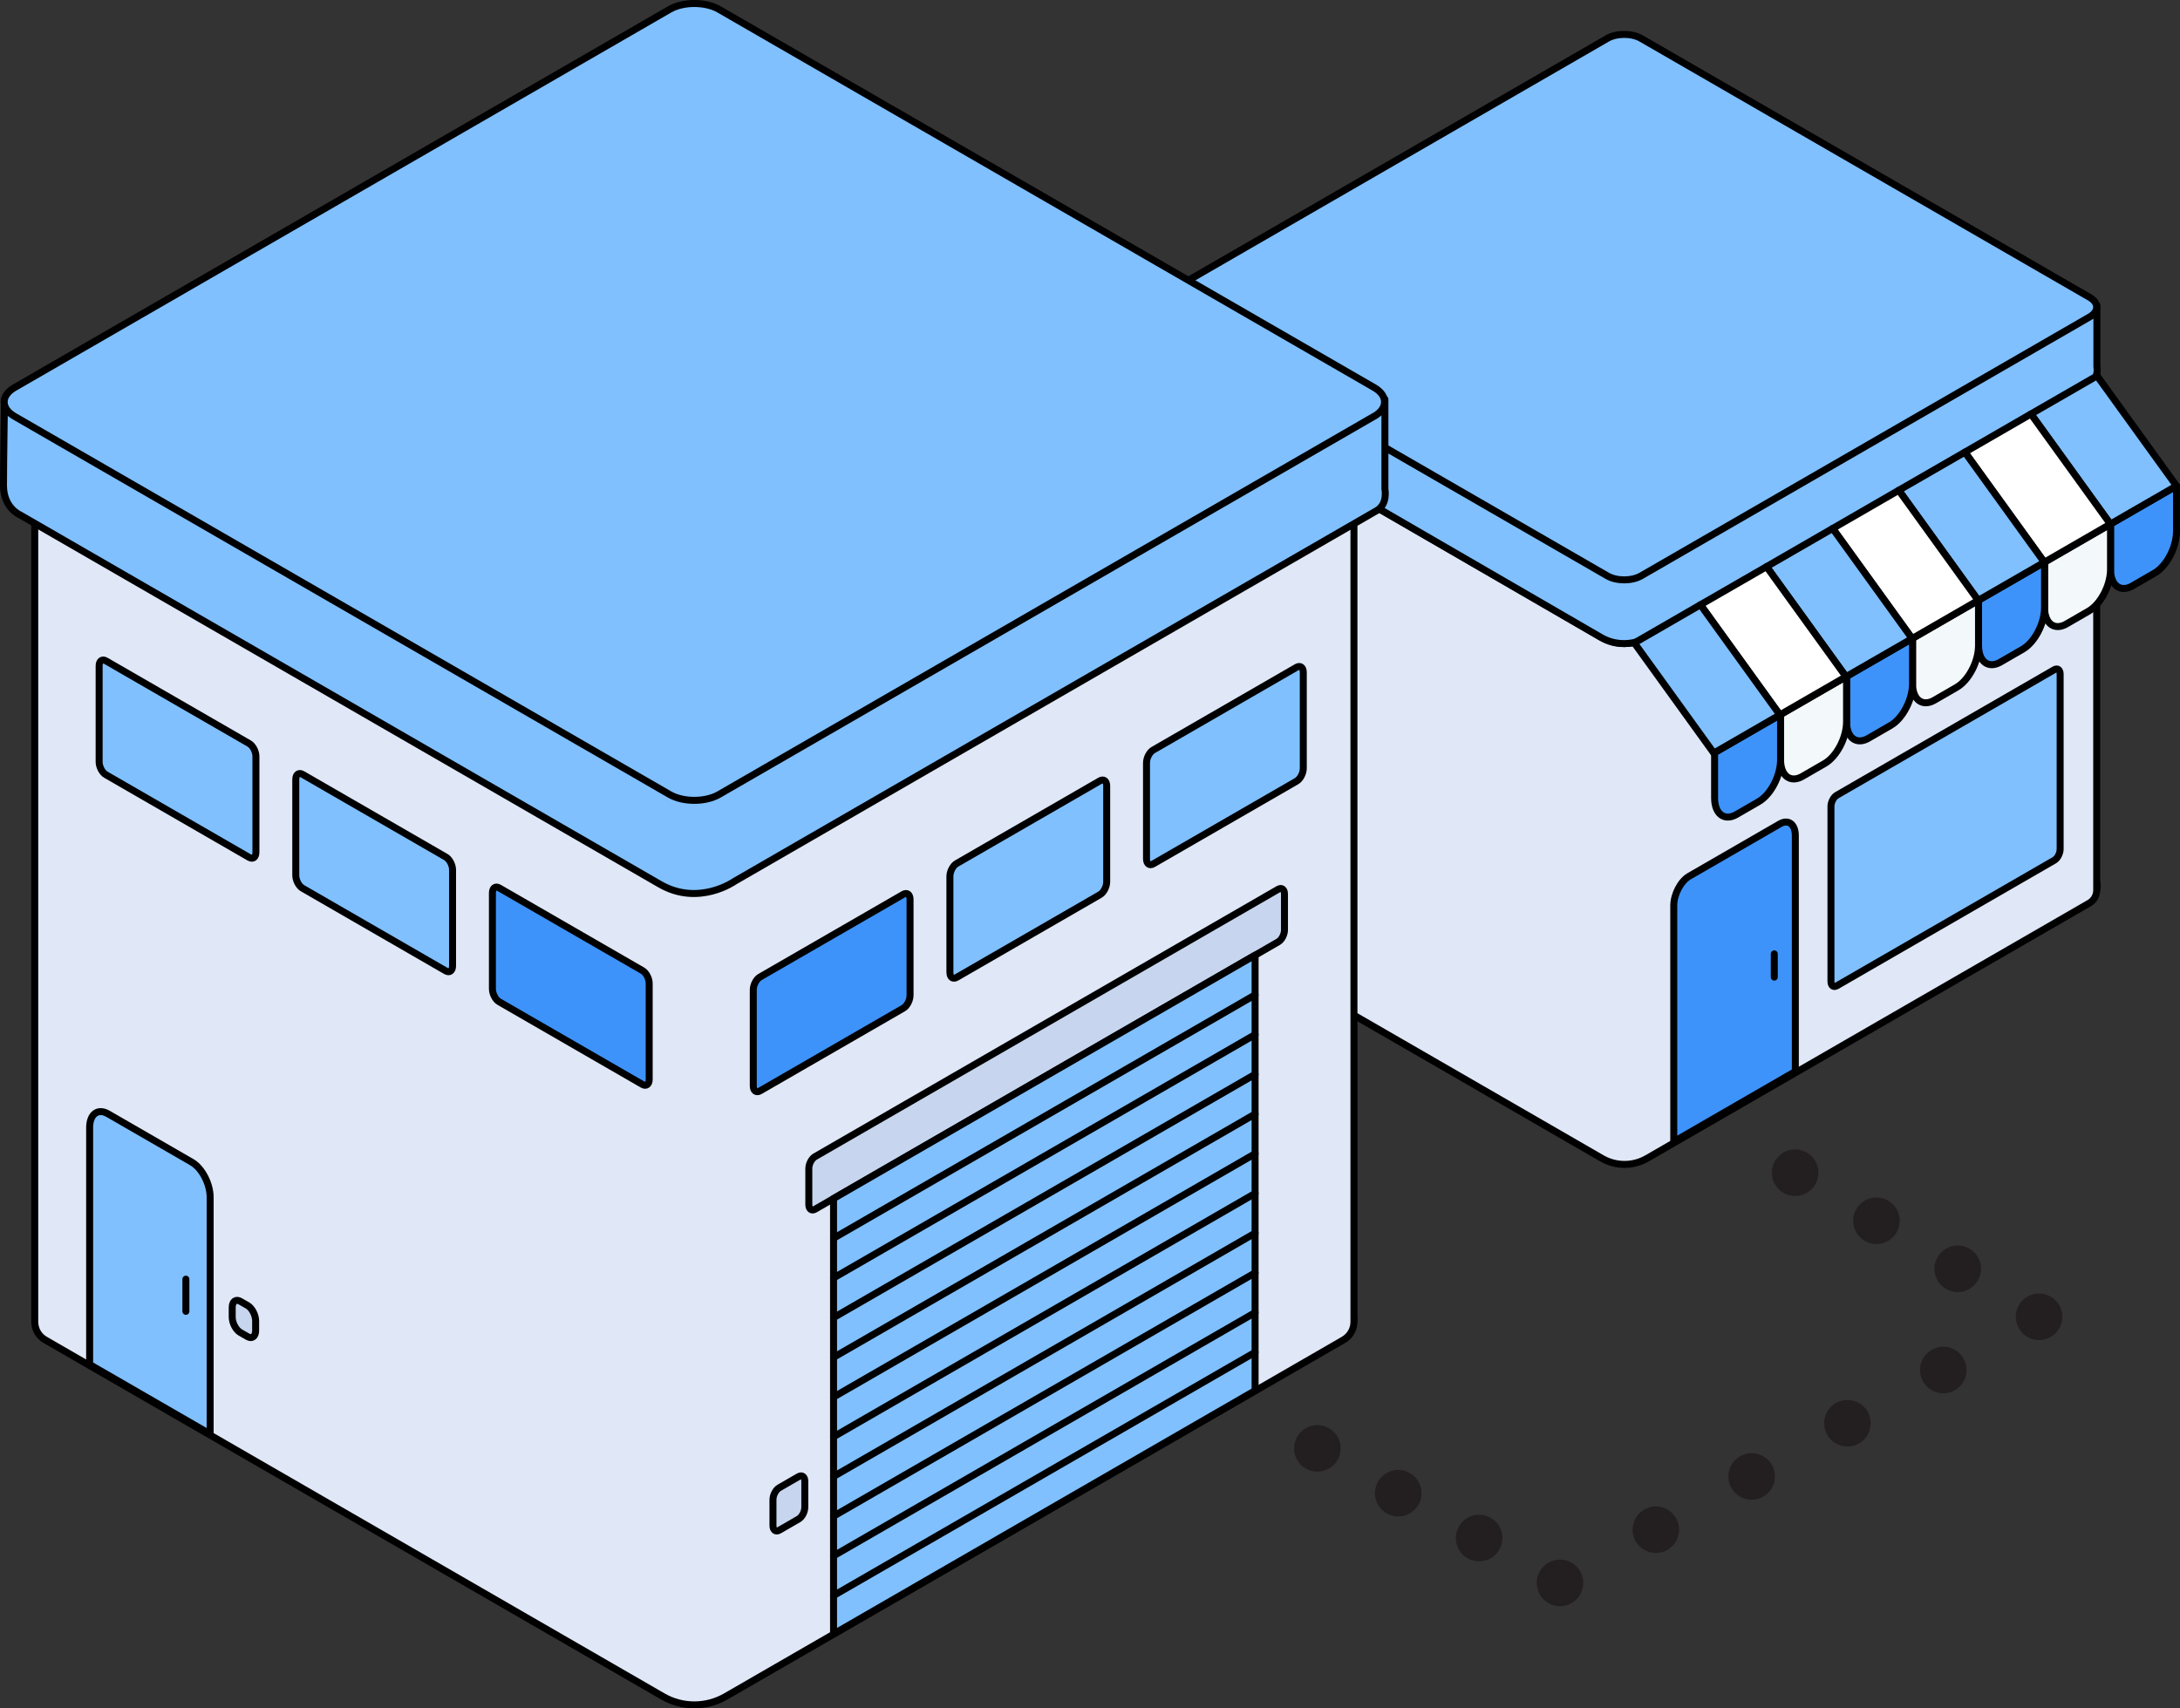<?xml version="1.0" encoding="UTF-8"?>
<svg id="Layer_2" data-name="Layer 2" xmlns="http://www.w3.org/2000/svg" viewBox="0 0 468.17 366.93">
  <rect x="0" y="0" width="468.17" height="366.93" fill="#333333" stroke="none"/>
  <defs>
    <style>
      .cls-1 {
        fill: #3d93fa;
      }

      .cls-1, .cls-2, .cls-3, .cls-4, .cls-5, .cls-6, .cls-7, .cls-8, .cls-9, .cls-10, .cls-11 {
        stroke-linecap: round;
        stroke-linejoin: round;
      }

      .cls-1, .cls-3, .cls-5, .cls-7, .cls-8, .cls-9, .cls-10 {
        stroke: #000;
        stroke-width: 1.5px;
      }

      .cls-2 {
        stroke-dasharray: 0 0 0 19.86;
      }

      .cls-2, .cls-4, .cls-6, .cls-7, .cls-11 {
        fill: none;
      }

      .cls-2, .cls-4, .cls-6, .cls-11 {
        stroke: #231f20;
        stroke-width: 10px;
      }

      .cls-3 {
        fill: #fff;
      }

      .cls-5 {
        fill: #e0e8f7;
      }

      .cls-12 {
        stroke-width: 0px;
      }

      .cls-12, .cls-8 {
        fill: #80c0ff;
      }

      .cls-6 {
        stroke-dasharray: 0 0 0 20.28;
      }

      .cls-9 {
        fill: #f3f8fb;
      }

      .cls-10 {
        fill: #c7d6ee;
      }

      .cls-11 {
        stroke-dasharray: 0 0 0 23.54;
      }
    </style>
  </defs>
  <g id="Layer_4" data-name="Layer 4">
    <g>
      <g>
        <line class="cls-4" x1="282.91" y1="311.09" x2="282.91" y2="311.09"/>
        <line class="cls-2" x1="300.28" y1="320.72" x2="326.34" y2="335.17"/>
        <line class="cls-4" x1="335.02" y1="339.99" x2="335.02" y2="339.99"/>
        <line class="cls-11" x1="355.6" y1="328.56" x2="427.61" y2="288.55"/>
        <line class="cls-4" x1="437.9" y1="282.83" x2="437.9" y2="282.83"/>
        <line class="cls-6" x1="420.44" y1="272.52" x2="394.24" y2="257.04"/>
        <line class="cls-4" x1="385.51" y1="251.88" x2="385.51" y2="251.88"/>
      </g>
      <g>
        <g>
          <path class="cls-3" d="M247.58,190.31c0,1.08.54,2.17,1.61,2.79l94.96,54.82c2.99,1.72,6.68,1.72,9.66,0l94.97-54.82c1.07-.62,1.61-1.71,1.61-2.79s-.54-2.17-1.61-2.79l-94.97-54.82c-2.99-1.72-6.67-1.72-9.66,0l-94.96,54.82c-1.07.62-1.61,1.71-1.61,2.79Z"/>
          <g>
            <path class="cls-3" d="M247.47,79.33c0,1.08.54,2.17,1.61,2.79l94.96,54.82c2.99,1.72,6.68,1.72,9.66,0l94.97-54.82c1.07-.62,1.61-1.71,1.61-2.79s-.54-2.17-1.61-2.79l-94.97-54.82c-2.99-1.72-6.67-1.72-9.66,0l-94.96,54.82c-1.07.62-1.61,1.71-1.61,2.79Z"/>
            <path class="cls-5" d="M247.47,79.32v111.88c0,1.08.54,2.17,1.61,2.79l94.96,54.82c2.99,1.72,6.68,1.72,9.66,0l94.97-54.82c1.07-.62,1.61-1.71,1.61-2.79v-111.88c0,1.08-.54,2.17-1.61,2.79l-94.97,54.82c-2.99,1.72-6.68,1.72-9.66,0l-94.96-54.82c-1.07-.62-1.61-1.71-1.61-2.79Z"/>
          </g>
        </g>
        <g>
          <path class="cls-8" d="M450.32,65.58v13.2s.45,2.21-1.19,3.16c-1.64.95-94.38,54.49-94.38,54.49,0,0-5.27,3.76-10.99.45-5.72-3.3-95.28-55.23-95.28-55.23,0,0-1.21-.6-1.21-2.02,0-3.3.15-14.05.15-14.05h202.91Z"/>
          <g>
            <path class="cls-12" d="M448.77,68.07c2-1.16,2-3.05,0-4.2l-96.32-55.61c-2-1.16-5.28-1.16-7.28,0l-96.31,55.62c-2,1.16-2,3.05,0,4.2l96.31,55.6c2,1.16,5.28,1.16,7.28,0l96.32-55.61Z"/>
            <path class="cls-7" d="M448.77,68.07c2-1.16,2-3.05,0-4.2l-96.32-55.61c-2-1.16-5.28-1.16-7.28,0l-96.31,55.62c-2,1.16-2,3.05,0,4.2l96.31,55.6c2,1.16,5.28,1.16,7.28,0l96.32-55.61Z"/>
          </g>
        </g>
        <path class="cls-8" d="M288.01,216.42l-25.88-14.94v-50.87c0-2.9,1.76-4.23,3.94-2.98l18,10.39c2.18,1.26,3.94,4.63,3.94,7.53v50.87Z"/>
        <line class="cls-10" x1="282.91" y1="182.26" x2="282.91" y2="189.18"/>
        <path class="cls-8" d="M441.18,184.77l-46.72,26.97c-.69.4-1.25-.02-1.25-.95v-37.58c0-.92.56-2,1.25-2.4l46.72-26.97c.69-.4,1.25.02,1.25.95v37.58c0,.92-.56,2-1.25,2.4Z"/>
        <path class="cls-1" d="M385.55,230.15l-26.1,15.07v-50.68c0-2.44,1.49-5.28,3.32-6.34l19.47-11.24c1.83-1.06,3.32.07,3.32,2.51v50.68Z"/>
        <line class="cls-10" x1="381.04" y1="204.88" x2="381.04" y2="209.87"/>
        <g>
          <path class="cls-1" d="M457.95,125.84l4.76-2.75c2.6-1.5,4.71-5.53,4.71-8.99v-9.73s-14.17,8.18-14.17,8.18v9.73c0,3.46,2.11,5.06,4.71,3.56Z"/>
          <path class="cls-9" d="M443.78,134.02l4.76-2.75c2.6-1.5,4.71-5.53,4.71-8.99v-9.73s-14.17,8.18-14.17,8.18v9.73c0,3.46,2.11,5.06,4.71,3.56Z"/>
          <path class="cls-1" d="M429.61,142.21l4.76-2.75c2.6-1.5,4.71-5.53,4.71-8.99v-9.73s-14.17,8.18-14.17,8.18v9.73c0,3.46,2.11,5.06,4.71,3.56Z"/>
          <path class="cls-9" d="M415.43,150.39l4.76-2.75c2.6-1.5,4.71-5.53,4.71-8.99v-9.73s-14.17,8.18-14.17,8.18v9.73c0,3.46,2.11,5.06,4.71,3.56Z"/>
          <path class="cls-1" d="M401.26,158.57l4.76-2.75c2.6-1.5,4.71-5.53,4.71-8.99v-9.73s-14.17,8.18-14.17,8.18v9.73c0,3.46,2.11,5.06,4.71,3.56Z"/>
          <path class="cls-9" d="M387.09,166.75l4.76-2.75c2.6-1.5,4.71-5.53,4.71-8.99v-9.73s-14.17,8.18-14.17,8.18v9.73c0,3.46,2.11,5.06,4.71,3.56Z"/>
          <path class="cls-1" d="M372.92,174.94l4.76-2.75c2.6-1.5,4.71-5.53,4.71-8.99v-9.73s-14.17,8.18-14.17,8.18v9.73c0,3.46,2.11,5.06,4.71,3.56Z"/>
          <polygon class="cls-8" points="453.22 112.57 467.42 104.37 450.36 80.73 436.16 88.92 453.22 112.57"/>
          <polygon class="cls-3" points="439.03 120.77 453.22 112.57 436.16 88.92 421.97 97.12 439.03 120.77"/>
          <polygon class="cls-8" points="424.83 128.96 439.03 120.77 421.97 97.12 407.77 105.31 424.83 128.96"/>
          <polygon class="cls-3" points="410.64 137.16 424.83 128.96 407.77 105.31 393.58 113.51 410.64 137.16"/>
          <polygon class="cls-8" points="396.44 145.35 410.64 137.16 393.58 113.51 379.38 121.71 396.44 145.35"/>
          <polygon class="cls-3" points="382.24 153.55 396.44 145.35 379.38 121.71 365.18 129.9 382.24 153.55"/>
          <polygon class="cls-8" points="368.05 161.75 382.24 153.55 365.18 129.9 350.99 138.1 368.05 161.75"/>
        </g>
      </g>
      <g>
        <g>
          <path class="cls-3" d="M7.46,283.16c0,1.51.75,3.03,2.25,3.89l132.65,76.59c4.17,2.41,9.33,2.41,13.5,0l132.66-76.59c1.5-.87,2.25-2.39,2.25-3.89s-.75-3.04-2.25-3.9l-132.66-76.59c-4.17-2.41-9.32-2.41-13.5,0L9.72,279.26c-1.5.87-2.25,2.39-2.25,3.9Z"/>
          <g>
            <path class="cls-3" d="M7.46,96.93c0,1.51.75,3.03,2.25,3.89l132.65,76.59c4.17,2.41,9.33,2.41,13.5,0l132.66-76.59c1.5-.87,2.25-2.39,2.25-3.89s-.75-3.04-2.25-3.9L155.87,16.44c-4.17-2.41-9.32-2.41-13.5,0L9.72,93.03c-1.5.87-2.25,2.39-2.25,3.9Z"/>
            <path class="cls-5" d="M7.46,96.93v186.97c0,1.51.75,3.03,2.25,3.89l132.65,76.59c4.17,2.41,9.33,2.41,13.5,0l132.66-76.59c1.5-.87,2.25-2.39,2.25-3.89V96.93c0,1.51-.75,3.03-2.25,3.89l-132.66,76.59c-4.17,2.41-9.33,2.41-13.5,0L9.72,100.82c-1.5-.87-2.25-2.39-2.25-3.89Z"/>
          </g>
        </g>
        <g>
          <path class="cls-8" d="M297.42,85.76v19.29s.66,3.22-1.74,4.61c-2.4,1.39-137.89,79.61-137.89,79.61,0,0-7.7,5.49-16.06.66C133.37,185.1,4.28,110.58,4.28,110.58c0,0-3.53-1.48-3.53-6.3s.22-18.52.22-18.52h296.45Z"/>
          <g>
            <path class="cls-12" d="M295.15,89.4c2.92-1.69,2.92-4.45,0-6.14L154.43,2.02c-2.92-1.69-7.71-1.69-10.63,0L3.09,83.27c-2.92,1.69-2.92,4.45,0,6.14l140.7,81.23c2.92,1.69,7.71,1.69,10.63,0l140.72-81.25Z"/>
            <path class="cls-7" d="M295.15,89.4c2.92-1.69,2.92-4.45,0-6.14L154.43,2.02c-2.92-1.69-7.71-1.69-10.63,0L3.09,83.27c-2.92,1.69-2.92,4.45,0,6.14l140.7,81.23c2.92,1.69,7.71,1.69,10.63,0l140.72-81.25Z"/>
          </g>
        </g>
        <g>
          <path class="cls-8" d="M53.51,184.16l-30.77-17.76c-.8-.46-1.45-1.7-1.45-2.77v-20.6c0-1.07.65-1.56,1.45-1.09l30.77,17.76c.8.46,1.45,1.7,1.45,2.77v20.6c0,1.07-.65,1.56-1.45,1.09Z"/>
          <path class="cls-8" d="M95.74,208.54l-30.77-17.76c-.8-.46-1.45-1.7-1.45-2.77v-20.6c0-1.07.65-1.56,1.45-1.09l30.77,17.76c.8.46,1.45,1.7,1.45,2.77v20.6c0,1.07-.65,1.56-1.45,1.09Z"/>
          <path class="cls-1" d="M137.97,232.93l-30.77-17.76c-.8-.46-1.45-1.7-1.45-2.77v-20.6c0-1.07.65-1.56,1.45-1.09l30.77,17.76c.8.46,1.45,1.7,1.45,2.77v20.6c0,1.07-.65,1.56-1.45,1.09Z"/>
        </g>
        <g>
          <path class="cls-8" d="M247.67,185.55l30.77-17.76c.8-.46,1.45-1.7,1.45-2.77v-20.6c0-1.07-.65-1.56-1.45-1.09l-30.77,17.76c-.8.46-1.45,1.7-1.45,2.77v20.6c0,1.07.65,1.56,1.45,1.09Z"/>
          <path class="cls-8" d="M205.45,209.93l30.77-17.76c.8-.46,1.45-1.7,1.45-2.77v-20.6c0-1.07-.65-1.56-1.45-1.09l-30.77,17.76c-.8.46-1.45,1.7-1.45,2.77v20.6c0,1.07.65,1.56,1.45,1.09Z"/>
          <path class="cls-1" d="M163.22,234.31l30.77-17.76c.8-.46,1.45-1.7,1.45-2.77v-20.6c0-1.07-.65-1.56-1.45-1.09l-30.77,17.76c-.8.46-1.45,1.7-1.45,2.77v20.6c0,1.07.65,1.56,1.45,1.09Z"/>
        </g>
        <path class="cls-8" d="M45.13,308.02l-25.88-14.94v-50.87c0-2.9,1.76-4.23,3.94-2.98l18,10.39c2.18,1.26,3.94,4.63,3.94,7.53v50.87Z"/>
        <path class="cls-10" d="M53.16,287.09l-1.55-.89c-.96-.55-1.74-2.04-1.74-3.32v-2.06c0-1.28.78-1.87,1.74-1.31l1.55.89c.96.55,1.74,2.04,1.74,3.32v2.06c0,1.28-.78,1.87-1.74,1.31Z"/>
        <line class="cls-10" x1="39.92" y1="274.75" x2="39.92" y2="281.66"/>
        <g>
          <g>
            <path class="cls-10" d="M175.04,259.73l99.47-57.43c.74-.43,1.34-1.57,1.34-2.56v-7.73c0-.98-.6-1.44-1.34-1.01l-99.47,57.43c-.74.43-1.34,1.57-1.34,2.56v7.73c0,.98.6,1.44,1.34,1.01Z"/>
            <polygon class="cls-8" points="179.01 350.96 269.54 298.69 269.54 205.16 179.01 257.43 179.01 350.96"/>
            <line class="cls-5" x1="269.54" y1="213.69" x2="179.01" y2="265.96"/>
            <line class="cls-5" x1="269.54" y1="222.22" x2="179.01" y2="274.49"/>
            <line class="cls-5" x1="269.54" y1="230.75" x2="179.01" y2="283.01"/>
            <line class="cls-5" x1="269.54" y1="239.28" x2="179.01" y2="291.54"/>
            <line class="cls-5" x1="269.54" y1="247.8" x2="179.01" y2="300.07"/>
            <line class="cls-5" x1="269.54" y1="256.33" x2="179.01" y2="308.6"/>
            <line class="cls-5" x1="269.54" y1="264.86" x2="179.01" y2="317.13"/>
            <line class="cls-5" x1="269.54" y1="273.39" x2="179.01" y2="325.66"/>
            <line class="cls-5" x1="269.54" y1="281.92" x2="179.01" y2="334.18"/>
            <line class="cls-5" x1="269.54" y1="290.45" x2="179.01" y2="342.71"/>
          </g>
          <path class="cls-10" d="M167.34,328.68l4.16-2.4c.74-.43,1.34-1.57,1.34-2.56v-5.55c0-.98-.6-1.44-1.34-1.01l-4.16,2.4c-.74.43-1.34,1.57-1.34,2.56v5.55c0,.98.6,1.44,1.34,1.01Z"/>
        </g>
      </g>
    </g>
  </g>
</svg>
